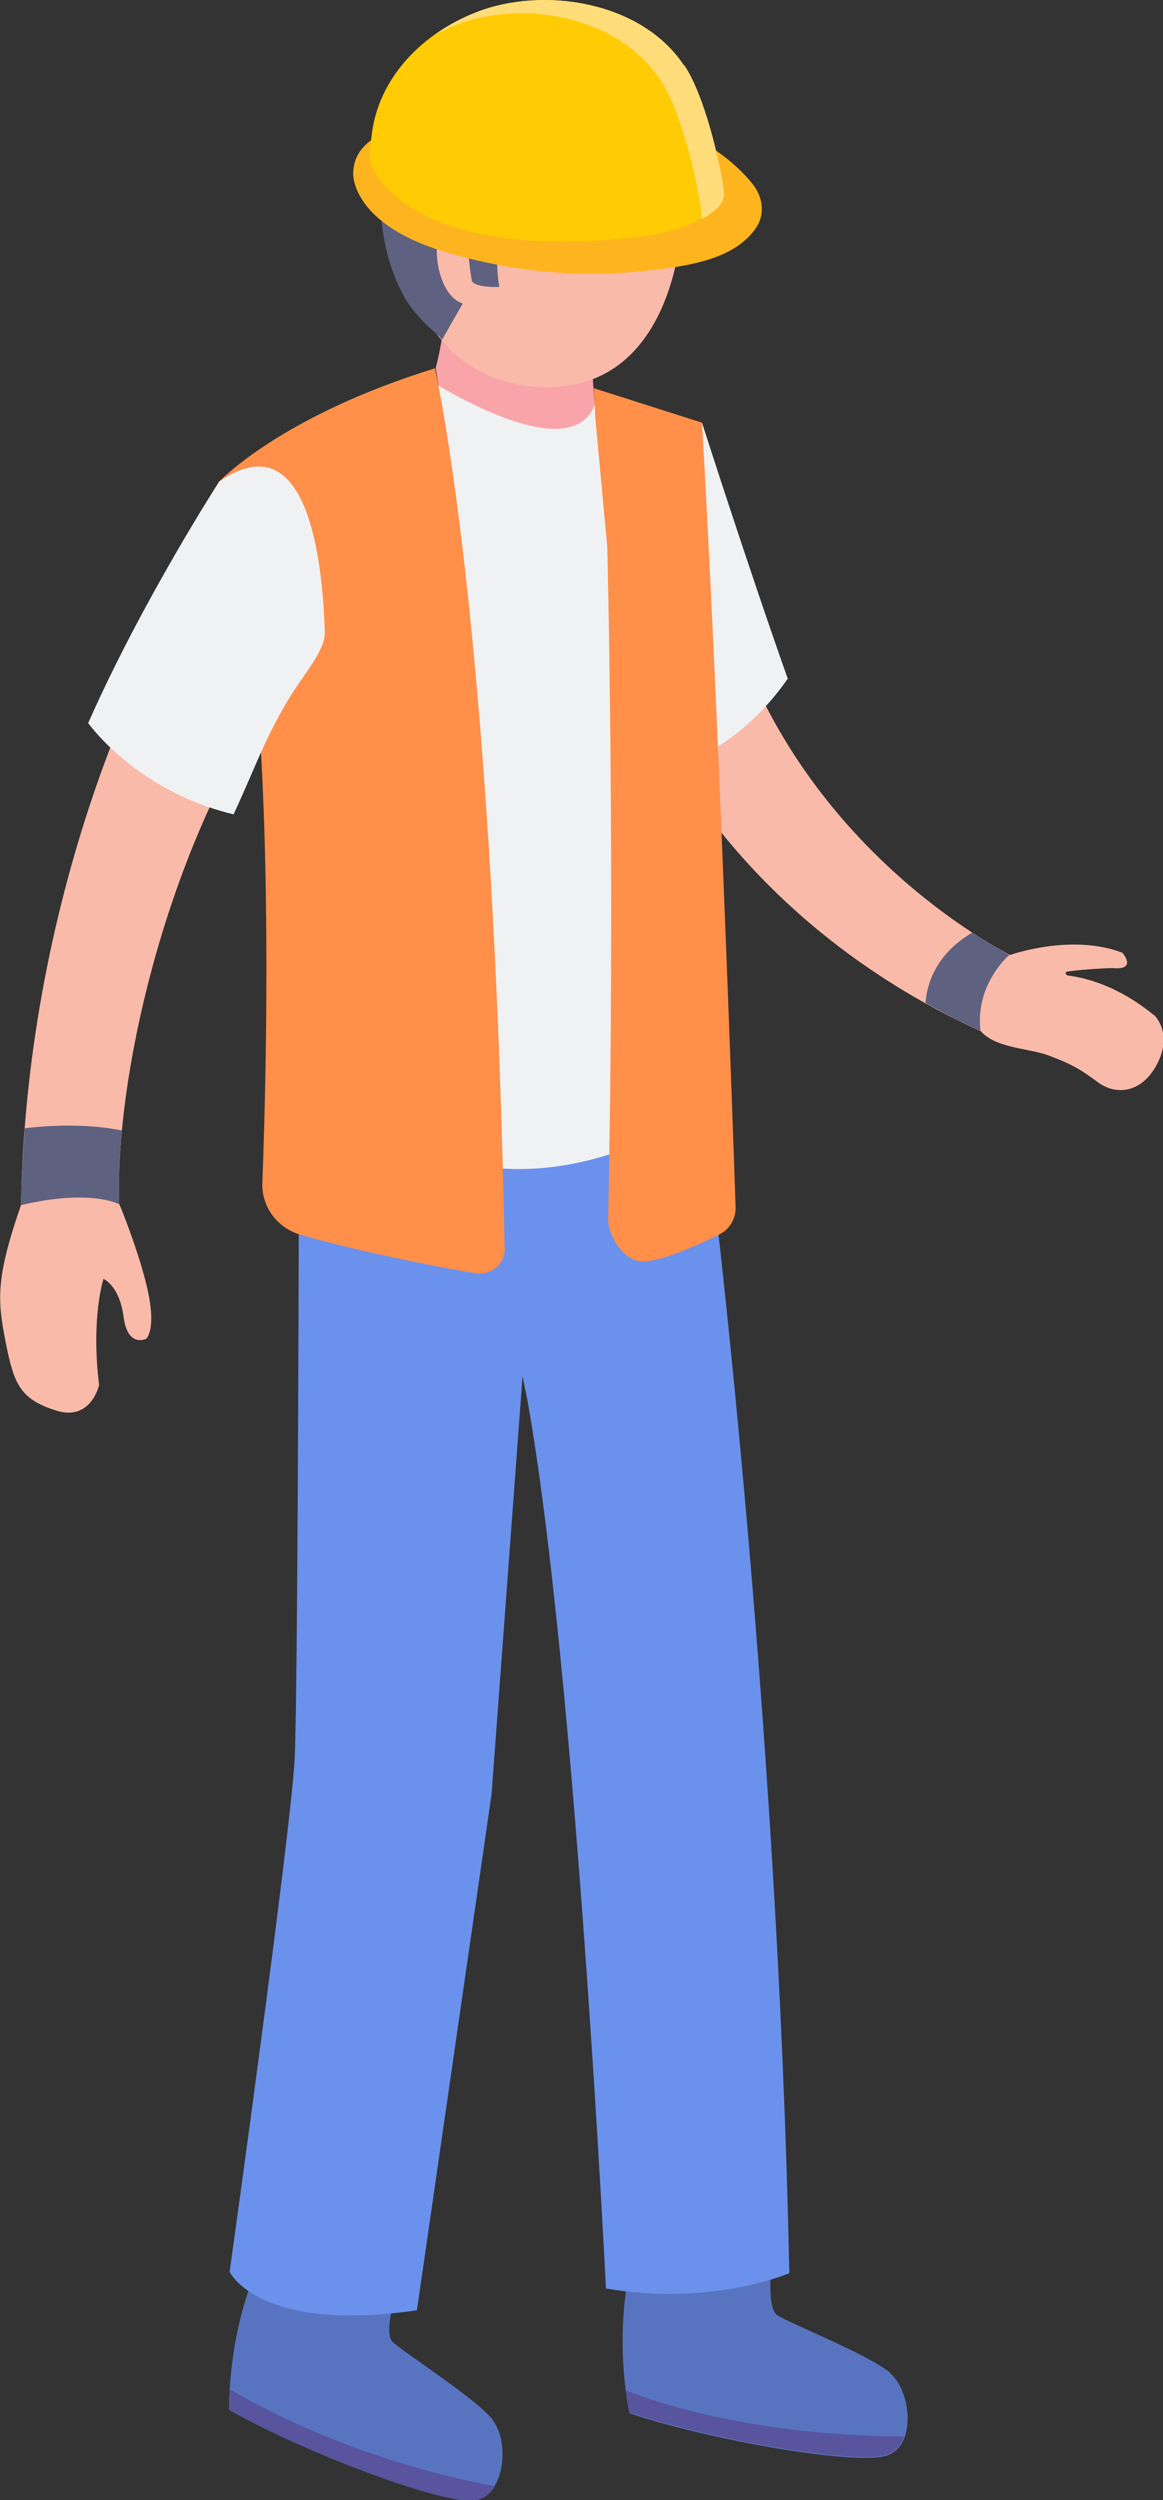 <svg id="_レイヤー_2" xmlns="http://www.w3.org/2000/svg" viewBox="0 0 26.64 57.26"><rect x="0" y="0" width="26.64" height="57.26" fill="#333333" stroke="none"/><defs><style>.cls-2{fill:#5e617f}.cls-3{fill:#f9baa9}.cls-5{fill:#f0f1f2}.cls-9{fill:#6a91ec}</style></defs><g id="_レイヤー_1-2"><path class="cls-3" d="M2.73 27.58c-.1-2.81 1.01-7.88 3.38-11.48l-2.17-2.06S.63 19.62.48 27.6c-.58 1.68-.54 2.17-.35 3.14.19.96.33 1.3 1.14 1.56.81.27 1-.58 1-.58-.19-1.55.1-2.43.1-2.43s.36.14.46.86c.09.73.52.51.52.51s.23-.2.04-1.08c-.19-.88-.65-1.99-.65-1.99z"/><path d="M11.29 55.42c-.41-.51-2.11-1.59-2.3-1.79-.19-.21.05-1 .05-1l-3.19-.6c-.65 1.6-.6 3.16-.6 3.16 1.82 1.02 4.8 2.12 5.56 2.07.76-.04.88-1.34.47-1.84zm9.1-1.08c-.5-.42-2.37-1.16-2.59-1.32-.22-.17-.14-.99-.14-.99l-3.25.02c-.34 1.7.01 3.22.01 3.22 1.98.65 5.11 1.17 5.85.98.74-.19.61-1.48.12-1.9z" fill="#5874c0"/><path class="cls-9" d="M16.27 26.64s1.55 12.46 1.81 25.42c0 0-1.79.77-4.2.35 0 0-.7-14.2-1.8-20.35l-.78-3.82-.05-2.51 4.63-1.34.39 2.25z"/><path class="cls-3" d="M26.42 23.24c-.82-.67-1.56-.85-1.97-.9-.09-.06-.01-.09 0-.09.42-.06 1.02-.08 1.02-.08.6.06.24-.35.24-.35-1.17-.45-2.57.05-2.57.05s-4.36-2.12-6.19-7.05l-2.03 1.71s1.82 4.48 7.55 7.09c.36.4 1.11.38 1.57.56.5.19.7.3 1.1.6.4.3.95.26 1.3-.3.49-.79-.01-1.24-.01-1.24z"/><path class="cls-5" d="M18.05 15.56c-.93-2.63-1.97-5.88-1.97-5.88l-.79 2.85.59 4.86c1.07-.46 1.79-1.31 2.16-1.84z"/><path d="M10.22 6.88s-.03.74-.24 1.55l.24 1.46 2.5 1.33h.81l.22-.95s-.31-1.96-.12-2.67l-3.41-.72z" fill="#f9a4a9"/><path class="cls-9" d="M6.85 25.27s-.02 13.35-.1 15c-.08 1.65-1.49 11.76-1.49 11.76s.66 1.41 4.29.88l1.71-11.82.82-11.06-.12-2.86-5.11-1.9z"/><path class="cls-5" d="M14.2 9.91v-.3l-.57-.36c-.56 1.56-3.83-.57-3.83-.57l-.06.14-.29-.14-.59 1.01 1.02 11.77 1.15 5.24s1.61.37 3.68-.55L15.3 9.7l-1.1.23z"/><path d="M16.08 9.68l-2.48-.79.04.72.27 2.91s.19 7.35.02 15.4c0 .4.36.95.76.97.39.02 1.26-.35 1.79-.62.24-.12.38-.37.37-.63-.07-2.09-.41-11.77-.77-17.95zm-6.1-1.25c-3.57 1.1-4.97 2.61-4.97 2.61 1.36 3.29 1.11 13.13 1 16.05-.02.54.33 1.02.85 1.18 1.18.35 3.14.75 4.04.89.34.05.67-.21.66-.55-.28-14.53-1.6-20.18-1.6-20.18z" fill="#ff8f49"/><path class="cls-3" d="M9.3 6.03s.39 2.68 3.03 2.83c3.05.18 3.51-3.49 3.26-5.24-.24-1.63-2.18-3.67-4.39-2.57-1.65.83-2.32 2.52-1.91 4.98z"/><path class="cls-5" d="M7.44 14.46c-.05-1.59-.38-4.84-2.42-3.43 0 0-1.77 2.74-3 5.53.46.61 1.6 1.68 3.33 2.09.48-1.03.69-1.68 1.25-2.62.38-.63.85-1.12.84-1.56z"/><path class="cls-2" d="M15.76 2c-.55-.92-1.54-1.59-2.6-1.74-1.03-.15-2.09.16-2.89.83-1.59 1.33-2 3.89-1.02 5.69.14.26.32.45.52.66.04.05.35.29.35.35l.48-.84c-.47-.15-.57-.9-.57-.9-.18-1.21.71-.95.71-.95-.08.53.07 1.34.07 1.34.11.16.63.13.63.13-.21-1.04.32-2.23.32-2.23 2.64-.39 3.86.19 3.89.2.07.03.25-.23.27-.26.42-.66.25-1.57-.13-2.22a.21.21 0 00-.04-.06zm7.37 19.87s-.34-.17-.86-.51c-.85.5-1.04 1.2-1.07 1.61.4.22.81.44 1.26.64-.13-1.08.67-1.75.67-1.75z"/><path d="M8.09 3.96s-.08 1.2 2.24 1.85c1.05.3 2.18.47 3.27.46.55 0 1.09-.05 1.63-.12.74-.1 1.66-.28 2.1-.95.21-.33.13-.72-.11-1.01-.27-.33-.64-.64-1-.86-.38-.23-2.98-1.14-5.13-.84-2.15.3-2.97.67-3 1.47z" fill="#feb41f"/><path d="M15.66 1.49C14.69.03 12.44-.32 10.91.28c-1.22.47-2.26 1.5-2.4 2.85-.02.19-.06.42-.02.61 0 0 .71 2.35 6.29 1.67 0 0 1.21-.16 1.68-.71.09-.1.12-.24.1-.37-.11-.72-.44-2.14-.9-2.84z" fill="#ffcb05"/><path d="M15.66 1.49C14.69.03 12.44-.32 10.91.28c-.33.13-.65.3-.94.51.14-.07.28-.14.43-.2 1.53-.62 3.78-.25 4.76 1.29.46.73.8 2.22.91 2.98v.16c.16-.09.31-.19.41-.31.09-.1.12-.24.1-.37-.11-.72-.44-2.14-.9-2.84z" fill="#ffdc7a"/><path d="M11.33 56.94c-3.18-.61-5.36-1.8-6.06-2.22-.02.3-.01.48-.01.48 1.82 1.02 4.8 2.12 5.56 2.07.23-.01.4-.14.52-.33zm9.38-1.14c-3.45-.02-5.69-.78-6.38-1.06.04.32.09.51.09.51 1.98.65 5.11 1.17 5.85.98.23-.06.37-.23.44-.44z" fill="#58549d"/><path class="cls-2" d="M.57 25.84C.53 26.41.49 27 .48 27.6c1.6-.38 2.25-.02 2.25-.02-.02-.5 0-1.07.06-1.69-.79-.16-1.64-.12-2.23-.05z"/></g></svg>